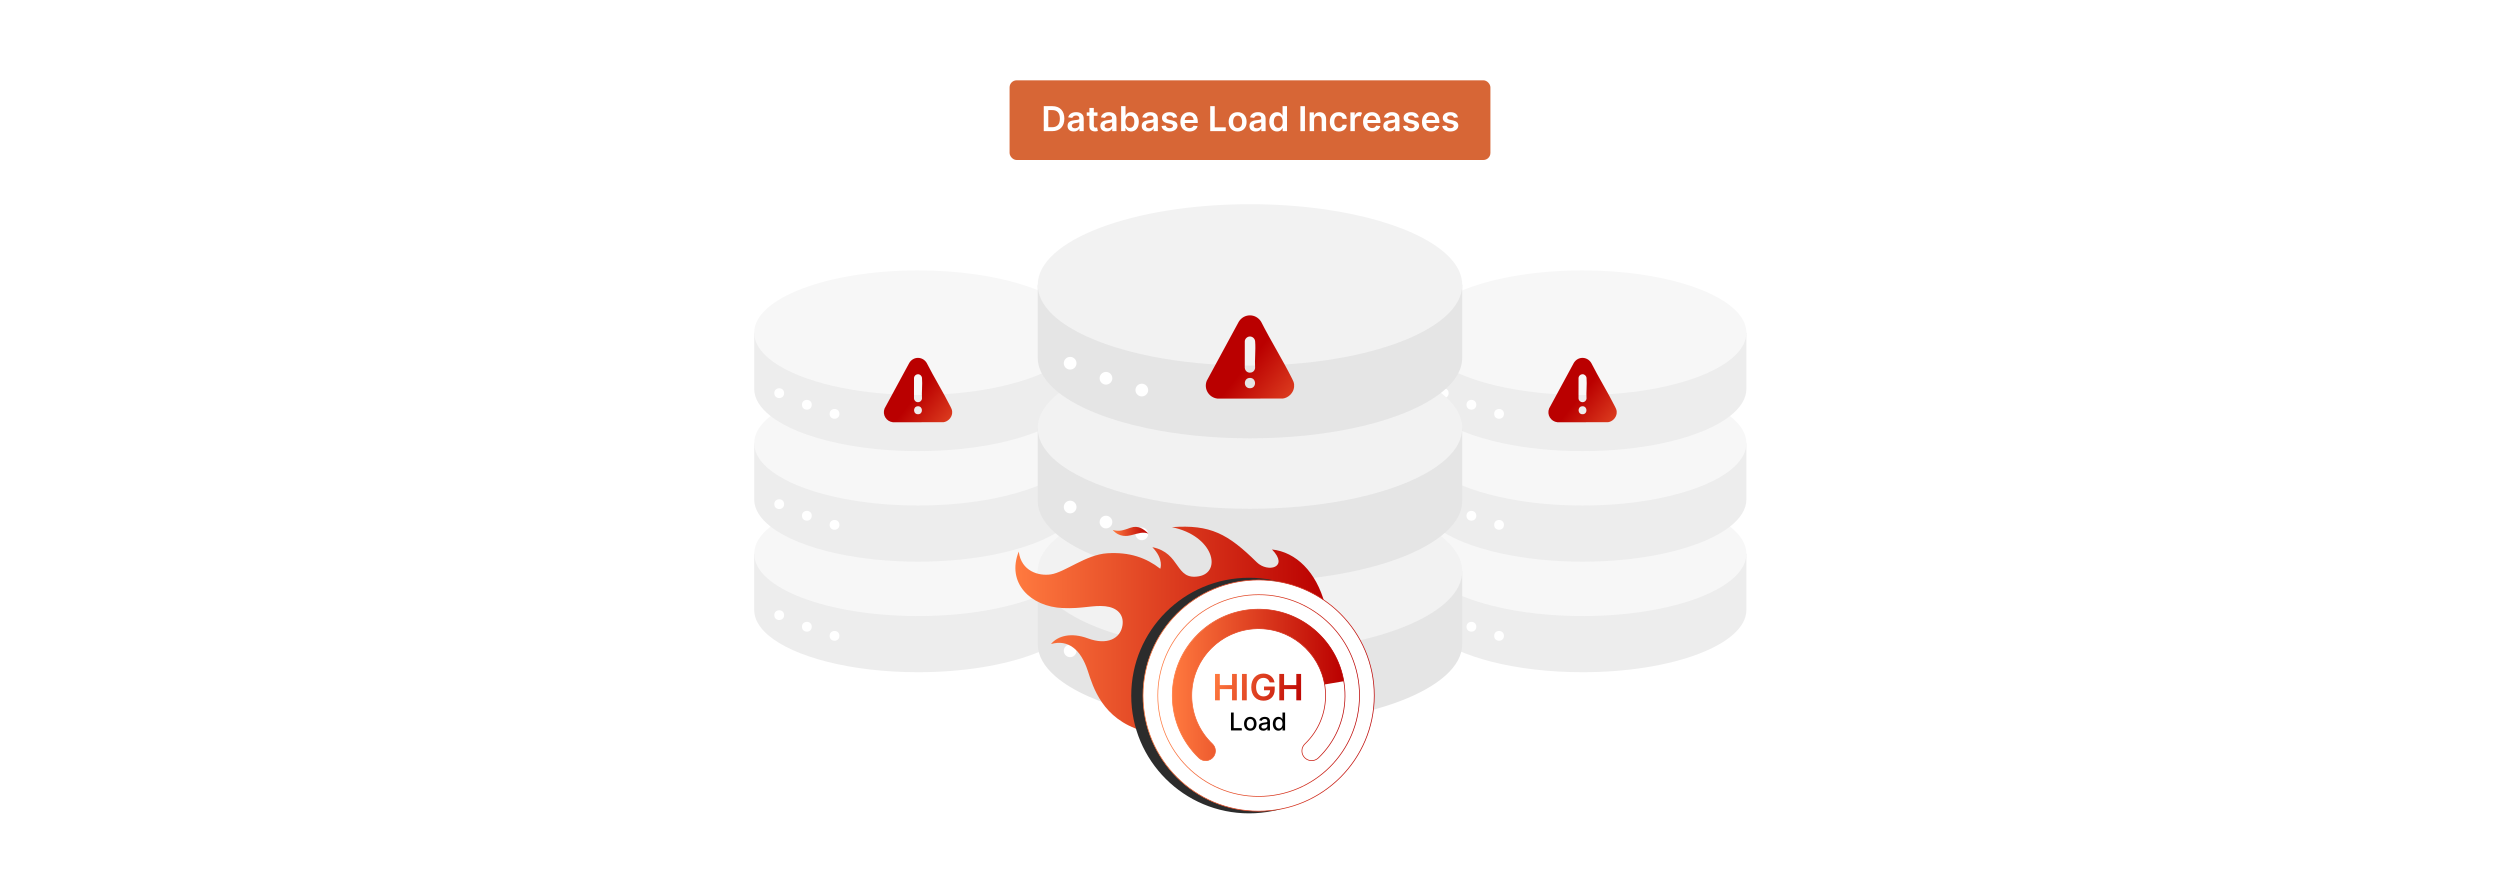 <?xml version="1.0" encoding="UTF-8"?>
<svg id="Layer_1" data-name="Layer 1" xmlns="http://www.w3.org/2000/svg" xmlns:xlink="http://www.w3.org/1999/xlink" viewBox="0 0 860 300">
  <defs>
    <linearGradient id="linear-gradient" x1="349.293" y1="216.285" x2="455.752" y2="216.285" gradientUnits="userSpaceOnUse">
      <stop offset="0" stop-color="#ff7a3f"/>
      <stop offset="1" stop-color="#ba0000"/>
    </linearGradient>
    <linearGradient id="linear-gradient-2" x1="382.757" y1="182.805" x2="395.06" y2="182.805" xlink:href="#linear-gradient"/>
    <linearGradient id="linear-gradient-3" x1="393.074" y1="239.273" x2="472.874" y2="239.273" xlink:href="#linear-gradient"/>
    <linearGradient id="linear-gradient-4" x1="398.153" y1="239.273" x2="467.795" y2="239.273" xlink:href="#linear-gradient"/>
    <linearGradient id="linear-gradient-5" x1="403.147" y1="235.618" x2="462.802" y2="235.618" xlink:href="#linear-gradient"/>
    <linearGradient id="linear-gradient-6" x1="403.272" y1="235.614" x2="462.267" y2="235.614" xlink:href="#linear-gradient"/>
    <linearGradient id="linear-gradient-7" x1="417.153" y1="235.041" x2="448.355" y2="244.151" xlink:href="#linear-gradient"/>
    <linearGradient id="linear-gradient-8" x1="417.652" y1="233.334" x2="448.853" y2="242.444" xlink:href="#linear-gradient"/>
    <linearGradient id="linear-gradient-9" x1="418.165" y1="231.575" x2="449.367" y2="240.685" xlink:href="#linear-gradient"/>
    <linearGradient id="linear-gradient-10" x1="418.89" y1="229.092" x2="450.092" y2="238.202" xlink:href="#linear-gradient"/>
    <linearGradient id="linear-gradient-11" x1="566.535" y1="155.226" x2="543.245" y2="136.594" xlink:href="#linear-gradient"/>
    <linearGradient id="linear-gradient-12" x1="458.615" y1="150.007" x2="428.502" y2="125.916" xlink:href="#linear-gradient"/>
    <linearGradient id="linear-gradient-13" x1="337.936" y1="155.226" x2="314.646" y2="136.594" xlink:href="#linear-gradient"/>
  </defs>
  <rect y="0" width="860" height="300" fill="#fff"/>
  <g>
    <rect x="347.297" y="27.629" width="165.405" height="27.41" rx="2.431" ry="2.431" fill="#d76636"/>
    <g>
      <path d="M359.053,45.112v-8.594h2.971c2.56,0,4.112,1.611,4.112,4.289,0,2.686-1.552,4.305-4.171,4.305h-2.912ZM361.89,43.765c1.792,0,2.703-.982,2.703-2.958,0-1.968-.911-2.941-2.656-2.941h-1.326v5.899h1.28Z" fill="#fff"/>
      <path d="M367.24,43.303c0-1.452,1.196-1.825,2.446-1.96,1.137-.122,1.594-.143,1.594-.579v-.025c0-.633-.386-.994-1.091-.994-.743,0-1.171.377-1.322.818l-1.419-.201c.336-1.175,1.377-1.779,2.732-1.779,1.23,0,2.618.512,2.618,2.216v4.314h-1.46v-.885h-.05c-.277.541-.881,1.015-1.893,1.015-1.23,0-2.157-.671-2.157-1.938ZM371.285,42.8v-.76c-.197.16-.995.26-1.393.315-.68.097-1.188.34-1.188.923,0,.558.453.847,1.087.847.915,0,1.494-.608,1.494-1.326Z" fill="#fff"/>
      <path d="M377.546,39.841h-1.272v3.332c0,.612.306.747.688.747.189,0,.361-.038.445-.059l.256,1.188c-.164.055-.461.139-.894.151-1.141.034-2.022-.562-2.014-1.775v-3.583h-.915v-1.175h.915v-1.544h1.519v1.544h1.272v1.175Z" fill="#fff"/>
      <path d="M378.514,43.303c0-1.452,1.196-1.825,2.446-1.96,1.137-.122,1.594-.143,1.594-.579v-.025c0-.633-.386-.994-1.091-.994-.743,0-1.171.377-1.322.818l-1.419-.201c.336-1.175,1.377-1.779,2.732-1.779,1.23,0,2.618.512,2.618,2.216v4.314h-1.46v-.885h-.05c-.277.541-.881,1.015-1.893,1.015-1.23,0-2.157-.671-2.157-1.938ZM382.559,42.8v-.76c-.197.16-.995.26-1.393.315-.68.097-1.188.34-1.188.923,0,.558.453.847,1.087.847.915,0,1.494-.608,1.494-1.326Z" fill="#fff"/>
      <path d="M385.669,36.518h1.519v3.214h.063c.231-.466.705-1.15,1.842-1.15,1.49,0,2.661,1.167,2.661,3.315,0,2.123-1.137,3.328-2.656,3.328-1.108,0-1.607-.659-1.846-1.129h-.088v1.016h-1.494v-8.594ZM388.673,43.979c1.003,0,1.532-.881,1.532-2.09,0-1.2-.52-2.061-1.532-2.061-.978,0-1.515.81-1.515,2.061s.545,2.09,1.515,2.09Z" fill="#fff"/>
      <path d="M392.744,43.303c0-1.452,1.196-1.825,2.446-1.96,1.137-.122,1.594-.143,1.594-.579v-.025c0-.633-.386-.994-1.091-.994-.743,0-1.171.377-1.322.818l-1.419-.201c.336-1.175,1.377-1.779,2.732-1.779,1.23,0,2.618.512,2.618,2.216v4.314h-1.46v-.885h-.05c-.277.541-.881,1.015-1.893,1.015-1.23,0-2.157-.671-2.157-1.938ZM396.789,42.8v-.76c-.197.16-.995.26-1.393.315-.68.097-1.188.34-1.188.923,0,.558.453.847,1.087.847.915,0,1.494-.608,1.494-1.326Z" fill="#fff"/>
      <path d="M403.541,40.521c-.117-.424-.487-.806-1.188-.806-.633,0-1.116.302-1.112.739-.004.373.256.6.911.747l1.099.235c1.217.264,1.809.827,1.813,1.746-.004,1.221-1.142,2.056-2.753,2.056-1.581,0-2.576-.701-2.765-1.884l1.481-.143c.13.579.583.881,1.28.881.722,0,1.2-.332,1.2-.772,0-.365-.277-.604-.869-.734l-1.1-.231c-1.238-.256-1.817-.877-1.812-1.817-.004-1.192,1.053-1.956,2.606-1.956,1.511,0,2.384.697,2.593,1.788l-1.385.151Z" fill="#fff"/>
      <path d="M406.039,41.927c0-1.989,1.205-3.344,3.051-3.344,1.586,0,2.946.995,2.946,3.256v.466h-4.49c.013,1.103.663,1.75,1.645,1.75.655,0,1.158-.285,1.364-.831l1.419.159c-.269,1.121-1.301,1.855-2.803,1.855-1.943,0-3.13-1.288-3.13-3.311ZM410.58,41.281c-.008-.877-.596-1.515-1.469-1.515-.906,0-1.515.692-1.561,1.515h3.03Z" fill="#fff"/>
      <path d="M416.315,36.518h1.557v7.289h3.785v1.305h-5.342v-8.594Z" fill="#fff"/>
      <path d="M422.656,41.915c0-1.998,1.2-3.332,3.088-3.332s3.088,1.335,3.088,3.332c0,1.993-1.2,3.323-3.088,3.323s-3.088-1.33-3.088-3.323ZM427.293,41.91c0-1.179-.512-2.123-1.54-2.123-1.044,0-1.557.944-1.557,2.123s.512,2.111,1.557,2.111c1.028,0,1.54-.932,1.54-2.111Z" fill="#fff"/>
      <path d="M429.811,43.303c0-1.452,1.196-1.825,2.446-1.96,1.138-.122,1.595-.143,1.595-.579v-.025c0-.633-.386-.994-1.091-.994-.743,0-1.171.377-1.321.818l-1.419-.201c.336-1.175,1.377-1.779,2.731-1.779,1.23,0,2.619.512,2.619,2.216v4.314h-1.461v-.885h-.05c-.277.541-.882,1.015-1.893,1.015-1.23,0-2.157-.671-2.157-1.938ZM433.856,42.8v-.76c-.197.16-.995.26-1.394.315-.68.097-1.188.34-1.188.923,0,.558.453.847,1.087.847.915,0,1.494-.608,1.494-1.326Z" fill="#fff"/>
      <path d="M436.636,41.898c0-2.148,1.17-3.315,2.66-3.315,1.137,0,1.611.684,1.842,1.15h.064v-3.214h1.522v8.594h-1.493v-1.016h-.093c-.239.47-.738,1.129-1.847,1.129-1.519,0-2.655-1.204-2.655-3.328ZM441.231,41.889c0-1.25-.537-2.061-1.516-2.061-1.011,0-1.531.86-1.531,2.061,0,1.208.528,2.09,1.531,2.09.97,0,1.516-.839,1.516-2.09Z" fill="#fff"/>
      <path d="M448.899,45.112h-1.557v-8.594h1.557v8.594Z" fill="#fff"/>
      <path d="M452.041,45.112h-1.52v-6.445h1.452v1.095h.075c.294-.718.957-1.179,1.922-1.179,1.33,0,2.212.881,2.207,2.425v4.104h-1.519v-3.869c0-.86-.47-1.377-1.255-1.377-.802,0-1.363.537-1.363,1.469v3.776Z" fill="#fff"/>
      <path d="M457.446,41.915c0-1.968,1.191-3.332,3.08-3.332,1.573,0,2.664.919,2.769,2.316h-1.451c-.118-.621-.566-1.091-1.297-1.091-.935,0-1.56.78-1.56,2.081,0,1.317.612,2.111,1.56,2.111.667,0,1.167-.399,1.297-1.091h1.451c-.108,1.368-1.141,2.329-2.761,2.329-1.926,0-3.088-1.372-3.088-3.323Z" fill="#fff"/>
      <path d="M464.542,38.666h1.473v1.074h.067c.235-.747.848-1.167,1.591-1.167.348,0,.638.092.864.235l-.47,1.259c-.164-.075-.352-.134-.601-.134-.793,0-1.405.575-1.405,1.389v3.789h-1.52v-6.445Z" fill="#fff"/>
      <path d="M468.884,41.927c0-1.989,1.204-3.344,3.05-3.344,1.587,0,2.946.995,2.946,3.256v.466h-4.49c.013,1.103.663,1.75,1.645,1.75.654,0,1.158-.285,1.363-.831l1.418.159c-.269,1.121-1.301,1.855-2.803,1.855-1.942,0-3.13-1.288-3.13-3.311ZM473.424,41.281c-.009-.877-.596-1.515-1.469-1.515-.906,0-1.515.692-1.56,1.515h3.029Z" fill="#fff"/>
      <path d="M475.857,43.303c0-1.452,1.195-1.825,2.446-1.96,1.137-.122,1.595-.143,1.595-.579v-.025c0-.633-.387-.994-1.091-.994-.743,0-1.171.377-1.322.818l-1.418-.201c.335-1.175,1.376-1.779,2.731-1.779,1.23,0,2.618.512,2.618,2.216v4.314h-1.46v-.885h-.051c-.276.541-.881,1.015-1.893,1.015-1.23,0-2.156-.671-2.156-1.938ZM479.902,42.8v-.76c-.197.16-.994.26-1.394.315-.68.097-1.188.34-1.188.923,0,.558.454.847,1.087.847.915,0,1.494-.608,1.494-1.326Z" fill="#fff"/>
      <path d="M486.655,40.521c-.118-.424-.487-.806-1.188-.806-.634,0-1.116.302-1.112.739-.004.373.256.6.91.747l1.1.235c1.217.264,1.809.827,1.812,1.746-.004,1.221-1.141,2.056-2.752,2.056-1.582,0-2.577-.701-2.766-1.884l1.481-.143c.13.579.583.881,1.279.881.722,0,1.2-.332,1.2-.772,0-.365-.276-.604-.868-.734l-1.1-.231c-1.238-.256-1.817-.877-1.812-1.817-.005-1.192,1.053-1.956,2.606-1.956,1.511,0,2.384.697,2.594,1.788l-1.385.151Z" fill="#fff"/>
      <path d="M489.153,41.927c0-1.989,1.204-3.344,3.05-3.344,1.587,0,2.946.995,2.946,3.256v.466h-4.49c.013,1.103.663,1.75,1.645,1.75.654,0,1.158-.285,1.363-.831l1.418.159c-.269,1.121-1.301,1.855-2.803,1.855-1.942,0-3.13-1.288-3.13-3.311ZM493.693,41.281c-.009-.877-.596-1.515-1.469-1.515-.906,0-1.515.692-1.56,1.515h3.029Z" fill="#fff"/>
      <path d="M500.14,40.521c-.118-.424-.487-.806-1.188-.806-.634,0-1.116.302-1.112.739-.004.373.256.6.91.747l1.1.235c1.217.264,1.809.827,1.812,1.746-.004,1.221-1.141,2.056-2.752,2.056-1.582,0-2.577-.701-2.766-1.884l1.481-.143c.13.579.583.881,1.279.881.722,0,1.2-.332,1.2-.772,0-.365-.276-.604-.868-.734l-1.1-.231c-1.238-.256-1.817-.877-1.812-1.817-.005-1.192,1.053-1.956,2.606-1.956,1.511,0,2.384.697,2.594,1.788l-1.385.151Z" fill="#fff"/>
    </g>
  </g>
  <g>
    <g>
      <path d="M600.758,190.501v19.316c0,11.833-25.233,21.425-56.358,21.425-23.041,0-42.853-5.256-51.59-12.787-3.066-2.642-4.769-5.565-4.769-8.638v-19.316h112.717Z" fill="#ededed"/>
      <path d="M600.758,190.501c0,5.414-5.282,10.358-13.994,14.13-10.329,4.472-25.48,7.294-42.365,7.294-31.126,0-56.358-9.592-56.358-21.424,0-3.354,2.027-6.529,5.642-9.355,5.295-4.141,13.996-7.537,24.719-9.659,7.778-1.541,16.621-2.411,25.997-2.411s18.219.871,25.997,2.411c5.857,1.159,11.111,2.698,15.536,4.532,3.677,1.523,6.78,3.248,9.183,5.127,3.615,2.827,5.642,6.001,5.642,9.355Z" fill="#f7f7f7"/>
      <path d="M600.758,152.473v19.317c0,3.354-2.027,6.529-5.642,9.355-2.158,1.688-4.882,3.252-8.079,4.656-4.282,1.881-9.41,3.476-15.161,4.699-8.129,1.728-17.5,2.714-27.476,2.714s-19.348-.986-27.476-2.714c-10.043-2.136-18.19-5.407-23.24-9.355-3.615-2.827-5.642-6.001-5.642-9.355v-19.317h112.717Z" fill="#ededed"/>
      <path d="M600.758,152.473c0,5.627-5.707,10.747-15.04,14.57-4.38,1.795-9.559,3.303-15.322,4.444-7.778,1.541-16.621,2.411-25.997,2.411s-18.219-.871-25.997-2.411c-18.041-3.571-30.361-10.746-30.361-19.014,0-3.354,2.027-6.529,5.642-9.354,5.295-4.141,13.997-7.537,24.72-9.659,7.778-1.54,16.62-2.41,25.996-2.41s18.218.871,25.996,2.41c6.506,1.288,12.267,3.044,16.976,5.152,3.052,1.366,5.661,2.879,7.744,4.508,3.615,2.826,5.642,6,5.642,9.354Z" fill="#f7f7f7"/>
      <path d="M600.758,114.445v19.317c0,3.354-2.027,6.529-5.642,9.356-2.796,2.186-6.543,4.165-11.035,5.858-3.619,1.365-7.723,2.544-12.205,3.497-8.129,1.729-17.5,2.715-27.476,2.715s-19.348-.986-27.476-2.715c-10.043-2.135-18.19-5.407-23.24-9.354-3.615-2.827-5.642-6.002-5.642-9.356v-19.317h112.717Z" fill="#ededed"/>
      <path d="M600.758,114.445c0,5.602-5.656,10.703-14.916,14.52-4.406,1.817-9.628,3.343-15.446,4.494-7.778,1.541-16.62,2.411-25.996,2.411s-18.218-.871-25.996-2.411c-18.042-3.571-30.362-10.745-30.362-19.014,0-11.832,25.233-21.424,56.358-21.424,6.878,0,13.469.469,19.562,1.326,21.483,3.022,36.796,10.88,36.796,20.098Z" fill="#f7f7f7"/>
      <circle cx="496.646" cy="135.248" r="1.686" fill="#fff"/>
      <circle cx="506.161" cy="139.241" r="1.686" fill="#fff"/>
      <circle cx="515.677" cy="142.372" r="1.686" fill="#fff"/>
      <circle cx="496.646" cy="173.429" r="1.686" fill="#fff"/>
      <circle cx="506.161" cy="177.422" r="1.686" fill="#fff"/>
      <circle cx="515.677" cy="180.554" r="1.686" fill="#fff"/>
      <circle cx="496.646" cy="211.61" r="1.686" fill="#fff"/>
      <circle cx="506.161" cy="215.603" r="1.686" fill="#fff"/>
      <circle cx="515.677" cy="218.735" r="1.686" fill="#fff"/>
    </g>
    <g>
      <path d="M372.159,190.501v19.316c0,11.833-25.233,21.425-56.358,21.425-23.041,0-42.853-5.256-51.59-12.787-3.066-2.642-4.769-5.565-4.769-8.638v-19.316h112.717Z" fill="#ededed"/>
      <path d="M372.159,190.501c0,5.414-5.282,10.358-13.994,14.13-10.329,4.472-25.48,7.294-42.365,7.294-31.126,0-56.358-9.592-56.358-21.424,0-3.354,2.027-6.529,5.642-9.355,5.295-4.141,13.996-7.537,24.719-9.659,7.778-1.541,16.621-2.411,25.997-2.411s18.219.871,25.997,2.411c5.857,1.159,11.111,2.698,15.536,4.532,3.677,1.523,6.78,3.248,9.183,5.127,3.615,2.827,5.642,6.001,5.642,9.355Z" fill="#f7f7f7"/>
      <path d="M372.159,152.473v19.317c0,3.354-2.027,6.529-5.642,9.355-2.158,1.688-4.882,3.252-8.079,4.656-4.282,1.881-9.41,3.476-15.161,4.699-8.129,1.728-17.5,2.714-27.476,2.714s-19.348-.986-27.476-2.714c-10.043-2.136-18.19-5.407-23.24-9.355-3.615-2.827-5.642-6.001-5.642-9.355v-19.317h112.717Z" fill="#ededed"/>
      <path d="M372.159,152.473c0,5.627-5.707,10.747-15.04,14.57-4.38,1.795-9.559,3.303-15.322,4.444-7.778,1.541-16.621,2.411-25.997,2.411s-18.219-.871-25.997-2.411c-18.041-3.571-30.361-10.746-30.361-19.014,0-3.354,2.027-6.529,5.642-9.354,5.295-4.141,13.997-7.537,24.72-9.659,7.778-1.54,16.62-2.41,25.996-2.41s18.218.871,25.996,2.41c6.506,1.288,12.267,3.044,16.976,5.152,3.052,1.366,5.661,2.879,7.744,4.508,3.615,2.826,5.642,6,5.642,9.354Z" fill="#f7f7f7"/>
      <path d="M372.159,114.445v19.317c0,3.354-2.027,6.529-5.642,9.356-2.796,2.186-6.543,4.165-11.035,5.858-3.619,1.365-7.723,2.544-12.205,3.497-8.129,1.729-17.5,2.715-27.476,2.715s-19.348-.986-27.476-2.715c-10.043-2.135-18.19-5.407-23.24-9.354-3.615-2.827-5.642-6.002-5.642-9.356v-19.317h112.717Z" fill="#ededed"/>
      <path d="M372.159,114.445c0,5.602-5.656,10.703-14.916,14.52-4.406,1.817-9.628,3.343-15.446,4.494-7.778,1.541-16.62,2.411-25.996,2.411s-18.218-.871-25.996-2.411c-18.042-3.571-30.362-10.745-30.362-19.014,0-11.832,25.233-21.424,56.358-21.424,6.878,0,13.469.469,19.562,1.326,21.483,3.022,36.796,10.88,36.796,20.098Z" fill="#f7f7f7"/>
      <circle cx="268.047" cy="135.248" r="1.686" fill="#fff"/>
      <circle cx="277.562" cy="139.241" r="1.686" fill="#fff"/>
      <circle cx="287.078" cy="142.372" r="1.686" fill="#fff"/>
      <circle cx="268.047" cy="173.429" r="1.686" fill="#fff"/>
      <circle cx="277.562" cy="177.422" r="1.686" fill="#fff"/>
      <circle cx="287.078" cy="180.554" r="1.686" fill="#fff"/>
      <circle cx="268.047" cy="211.61" r="1.686" fill="#fff"/>
      <circle cx="277.562" cy="215.603" r="1.686" fill="#fff"/>
      <circle cx="287.078" cy="218.735" r="1.686" fill="#fff"/>
    </g>
    <g>
      <path d="M503.008,196.534v25.025c0,15.33-32.69,27.757-73.014,27.757-29.85,0-55.517-6.809-66.836-16.566-3.972-3.423-6.178-7.21-6.178-11.191v-25.025h146.028Z" fill="#e5e5e5"/>
      <path d="M503.008,196.534c0,7.014-6.843,13.419-18.129,18.306-13.382,5.793-33.01,9.45-54.884,9.45-40.324,0-73.014-12.427-73.014-27.756,0-4.346,2.627-8.458,7.31-12.12,6.86-5.365,18.133-9.764,32.024-12.513,10.077-1.996,21.532-3.124,33.68-3.124s23.603,1.128,33.68,3.124c7.588,1.502,14.395,3.496,20.128,5.871,4.763,1.973,8.784,4.207,11.896,6.642,4.683,3.662,7.31,7.774,7.31,12.12Z" fill="#f2f2f2"/>
      <path d="M503.008,147.268v25.026c0,4.346-2.627,8.458-7.31,12.12-2.796,2.187-6.325,4.213-10.466,6.032-5.547,2.437-12.191,4.503-19.642,6.088-10.531,2.239-22.671,3.516-35.596,3.516s-25.065-1.277-35.596-3.516c-13.011-2.767-23.566-7.004-30.108-12.12-4.683-3.662-7.31-7.774-7.31-12.12v-25.026h146.028Z" fill="#e5e5e5"/>
      <path d="M503.008,147.268c0,7.29-7.393,13.923-19.484,18.876-5.674,2.325-12.384,4.28-19.849,5.757-10.077,1.996-21.532,3.124-33.68,3.124s-23.603-1.128-33.68-3.124c-23.373-4.627-39.334-13.922-39.334-24.633,0-4.346,2.627-8.458,7.31-12.119,6.86-5.365,18.134-9.764,32.025-12.514,10.077-1.995,21.531-3.123,33.679-3.123s23.602,1.128,33.679,3.123c8.428,1.668,15.893,3.944,21.992,6.674,3.954,1.769,7.334,3.73,10.032,5.84,4.683,3.661,7.31,7.773,7.31,12.119Z" fill="#f2f2f2"/>
      <path d="M503.008,98.002v25.026c0,4.346-2.627,8.458-7.31,12.121-3.623,2.832-8.476,5.396-14.296,7.589-4.689,1.768-10.006,3.296-15.812,4.53-10.531,2.24-22.671,3.517-35.596,3.517s-25.065-1.277-35.596-3.517c-13.011-2.766-23.566-7.004-30.108-12.119-4.683-3.663-7.31-7.775-7.31-12.121v-25.026h146.028Z" fill="#e5e5e5"/>
      <path d="M503.008,98.002c0,7.258-7.328,13.866-19.324,18.811-5.708,2.354-12.474,4.331-20.01,5.822-10.077,1.996-21.531,3.124-33.679,3.124s-23.602-1.128-33.679-3.124c-23.374-4.627-39.335-13.921-39.335-24.633,0-15.329,32.69-27.756,73.014-27.756,8.911,0,17.449.607,25.343,1.718,27.831,3.915,47.67,14.096,47.67,26.038Z" fill="#f2f2f2"/>
      <circle cx="368.129" cy="124.952" r="2.185" fill="#fff"/>
      <circle cx="380.456" cy="130.125" r="2.185" fill="#fff"/>
      <circle cx="392.783" cy="134.182" r="2.185" fill="#fff"/>
      <circle cx="368.129" cy="174.417" r="2.185" fill="#fff"/>
      <circle cx="380.456" cy="179.59" r="2.185" fill="#fff"/>
      <circle cx="392.783" cy="183.647" r="2.185" fill="#fff"/>
      <circle cx="368.129" cy="223.881" r="2.185" fill="#fff"/>
      <circle cx="380.456" cy="229.055" r="2.185" fill="#fff"/>
      <circle cx="392.783" cy="233.112" r="2.185" fill="#fff"/>
    </g>
    <g>
      <g id="Fire">
        <path d="M455.752,207.757c-4.496-2.22-9.451-3.699-14.726-4.262-23.988-2.558-45.504,14.815-48.062,38.803-.329,3.085-.329,6.13-.026,9.099-13.726-4.079-16.898-14.979-18.749-20.656-2.382-7.318-6.751-10.89-12.654-9.191,2.342-2.853,6.965-4.069,12.716-1.941,6.623,2.453,11.227.069,11.892-4.541.536-3.731-1.928-6.09-5.92-6.516-4.245-.453-7.826.919-14.665.619-11.015-.483-19.438-8.635-15.108-19.427.846,6.767,6.854,8.463,11.008,7.851,4.872-.719,12.086-6.799,19.397-7.269,7.722-.495,13.428,1.542,18.283,5.322,0,0,1.348-3.229-2.734-7.421,9.896,1.962,7.719,11.509,16.029,10.012,8.003-1.44,5.053-13.97-9.324-16.897,13.263-.995,19.339,2.332,29.206,12.057,3.794,3.74,11.281,1.823,5.248-4.383,8.305.917,15.203,7.702,18.187,18.741Z" fill="url(#linear-gradient)"/>
        <path d="M395.06,183.579c-1.596-1.589-3.54-2.951-6.108-2.054-2.595.906-3.965,1.432-6.195.763,2.321,2.677,5.158,2.119,6.369,1.821,2.245-.553,4.098-1.315,5.934-.53Z" fill="url(#linear-gradient-2)"/>
      </g>
      <g id="Speed_Dial" data-name="Speed Dial">
        <g id="Speed_Dial-2" data-name="Speed Dial">
          <circle cx="429.67" cy="239.273" r="39.775" fill="#2c2c2c" stroke="#2c2c2c" stroke-miterlimit="10" stroke-width="1.5"/>
        </g>
        <g id="Speed_Dial-3" data-name="Speed Dial">
          <circle cx="432.974" cy="239.273" r="39.775" fill="#fff" stroke="url(#linear-gradient-3)" stroke-miterlimit="10" stroke-width=".25"/>
        </g>
        <g id="Speed_Dial-4" data-name="Speed Dial">
          <circle cx="432.974" cy="239.273" r="34.696" fill="none" stroke="url(#linear-gradient-4)" stroke-miterlimit="10" stroke-width=".25"/>
        </g>
        <g id="Speed_Dial-5" data-name="Speed Dial">
          <path d="M462.676,239.57c-.081,8.322-3.584,15.824-9.168,21.166-1.453,1.39-3.799,1.185-4.995-.432h0c-1-1.353-.835-3.236.38-4.4,4.574-4.379,7.346-10.629,7.086-17.52-.455-12.085-10.374-21.849-22.465-22.125-12.962-.297-23.561,10.12-23.561,23.015,0,6.541,2.727,12.445,7.108,16.635,1.213,1.16,1.372,3.041.375,4.392l-.002.002c-1.186,1.606-3.522,1.837-4.967.458-5.666-5.406-9.196-13.034-9.196-21.487,0-16.547,13.53-29.933,30.131-29.7,16.273.229,29.432,13.722,29.273,29.996Z" fill="#fff" stroke="url(#linear-gradient-5)" stroke-miterlimit="10" stroke-width=".25"/>
        </g>
        <path d="M462.267,234.343l-6.591,1.112c-1.855-11.144-11.717-19.575-23.476-19.19-12.004.394-21.786,10.131-22.23,22.133-.255,6.885,2.513,13.128,7.085,17.503,1.215,1.163,1.381,3.045.382,4.398h0c-1.195,1.619-3.542,1.825-4.996.434-5.576-5.334-9.075-12.822-9.166-21.129-.177-16.236,12.928-29.742,29.163-30.029,14.966-.265,27.456,10.538,29.831,24.767Z" fill="url(#linear-gradient-6)"/>
      </g>
    </g>
    <g>
      <path d="M417.966,231.834h1.645v3.843h4.207v-3.843h1.649v9.079h-1.649v-3.857h-4.207v3.857h-1.645v-9.079Z" fill="url(#linear-gradient-7)"/>
      <path d="M428.884,240.913h-1.645v-9.079h1.645v9.079Z" fill="url(#linear-gradient-8)"/>
      <path d="M434.616,233.186c-1.468,0-2.526,1.135-2.526,3.179,0,2.057,1.041,3.196,2.562,3.196,1.366,0,2.229-.82,2.256-2.114h-2.092v-1.285h3.684v1.091c0,2.34-1.609,3.786-3.856,3.786-2.505,0-4.208-1.782-4.208-4.655,0-2.926,1.782-4.672,4.158-4.672,2.009,0,3.551,1.242,3.83,3.023h-1.675c-.293-.962-1.038-1.547-2.132-1.547Z" fill="url(#linear-gradient-9)"/>
      <path d="M440.078,231.834h1.645v3.843h4.206v-3.843h1.65v9.079h-1.65v-3.857h-4.206v3.857h-1.645v-9.079Z" fill="url(#linear-gradient-10)"/>
    </g>
    <g>
      <path d="M423.46,245.115h.929v5.356h2.79v.8h-3.718v-6.156Z"/>
      <path d="M427.95,248.983c0-1.437.851-2.39,2.152-2.39s2.152.953,2.152,2.39c0,1.428-.851,2.381-2.152,2.381s-2.152-.953-2.152-2.381ZM431.347,248.981c0-.884-.397-1.635-1.242-1.635-.851,0-1.248.751-1.248,1.635,0,.887.397,1.629,1.248,1.629.845,0,1.242-.743,1.242-1.629Z"/>
      <path d="M433.03,249.966c0-1.049.895-1.277,1.77-1.38.83-.096,1.166-.09,1.166-.417v-.021c0-.523-.297-.827-.877-.827-.605,0-.941.315-1.073.643l-.845-.192c.301-.842,1.07-1.178,1.905-1.178.733,0,1.792.268,1.792,1.611v3.066h-.878v-.631h-.036c-.171.346-.602.733-1.364.733-.878,0-1.56-.499-1.56-1.407ZM435.97,249.606v-.595c-.129.129-.82.207-1.111.246-.52.069-.947.241-.947.722,0,.445.366.673.875.673.748,0,1.184-.499,1.184-1.046Z"/>
      <path d="M437.856,248.971c0-1.497.821-2.377,1.937-2.377.859,0,1.166.523,1.328.809h.055v-2.288h.898v6.156h-.878v-.718h-.075c-.162.294-.493.809-1.334.809-1.122,0-1.931-.896-1.931-2.39ZM441.19,248.962c0-.965-.421-1.605-1.205-1.605-.811,0-1.221.688-1.221,1.605,0,.926.418,1.632,1.221,1.632.775,0,1.205-.662,1.205-1.632Z"/>
    </g>
    <path d="M556.137,141.441c.019.187.019.547,0,.735-.158,1.544-1.479,2.878-3.01,3.071l-17.389.006c-2.269-.263-3.692-2.579-2.843-4.73l8.52-15.717c1.411-2.256,4.518-2.263,5.949,0,2.596,5.127,5.672,10.03,8.246,15.165.223.444.475.969.527,1.47ZM544.336,128.734c-.652.025-1.243.565-1.318,1.211l-.007,7.113c.164,1.69,2.483,1.76,2.75.085-.138-2.297.201-4.845.007-7.113-.063-.734-.682-1.324-1.432-1.296ZM544.336,139.753c-1.831.069-1.703,2.919.214,2.743,1.69-.155,1.559-2.81-.214-2.743Z" fill="url(#linear-gradient-11)"/>
    <path d="M445.171,132.184c.025.242.025.708,0,.95-.204,1.996-1.913,3.721-3.893,3.971l-22.483.008c-2.934-.341-4.773-3.335-3.675-6.115l11.016-20.322c1.824-2.917,5.842-2.926,7.692,0,3.357,6.628,7.334,12.969,10.662,19.608.288.574.615,1.253.681,1.901ZM429.912,115.754c-.843.032-1.607.73-1.704,1.565l-.009,9.197c.212,2.186,3.211,2.275,3.556.11-.179-2.97.26-6.265.009-9.197-.081-.949-.882-1.712-1.852-1.676ZM429.912,130.001c-2.368.089-2.201,3.774.277,3.547,2.186-.201,2.015-3.633-.277-3.547Z" fill="url(#linear-gradient-12)"/>
    <path d="M327.538,141.441c.019.187.019.547,0,.735-.158,1.544-1.479,2.878-3.01,3.071l-17.389.006c-2.269-.263-3.692-2.579-2.843-4.73l8.52-15.717c1.411-2.256,4.518-2.263,5.949,0,2.596,5.127,5.672,10.03,8.246,15.165.223.444.475.969.527,1.47ZM315.736,128.734c-.652.025-1.243.565-1.318,1.211l-.007,7.113c.164,1.69,2.483,1.76,2.75.085-.138-2.297.201-4.845.007-7.113-.063-.734-.682-1.324-1.432-1.296ZM315.736,139.753c-1.831.069-1.703,2.919.214,2.743,1.69-.155,1.559-2.81-.214-2.743Z" fill="url(#linear-gradient-13)"/>
  </g>
</svg>